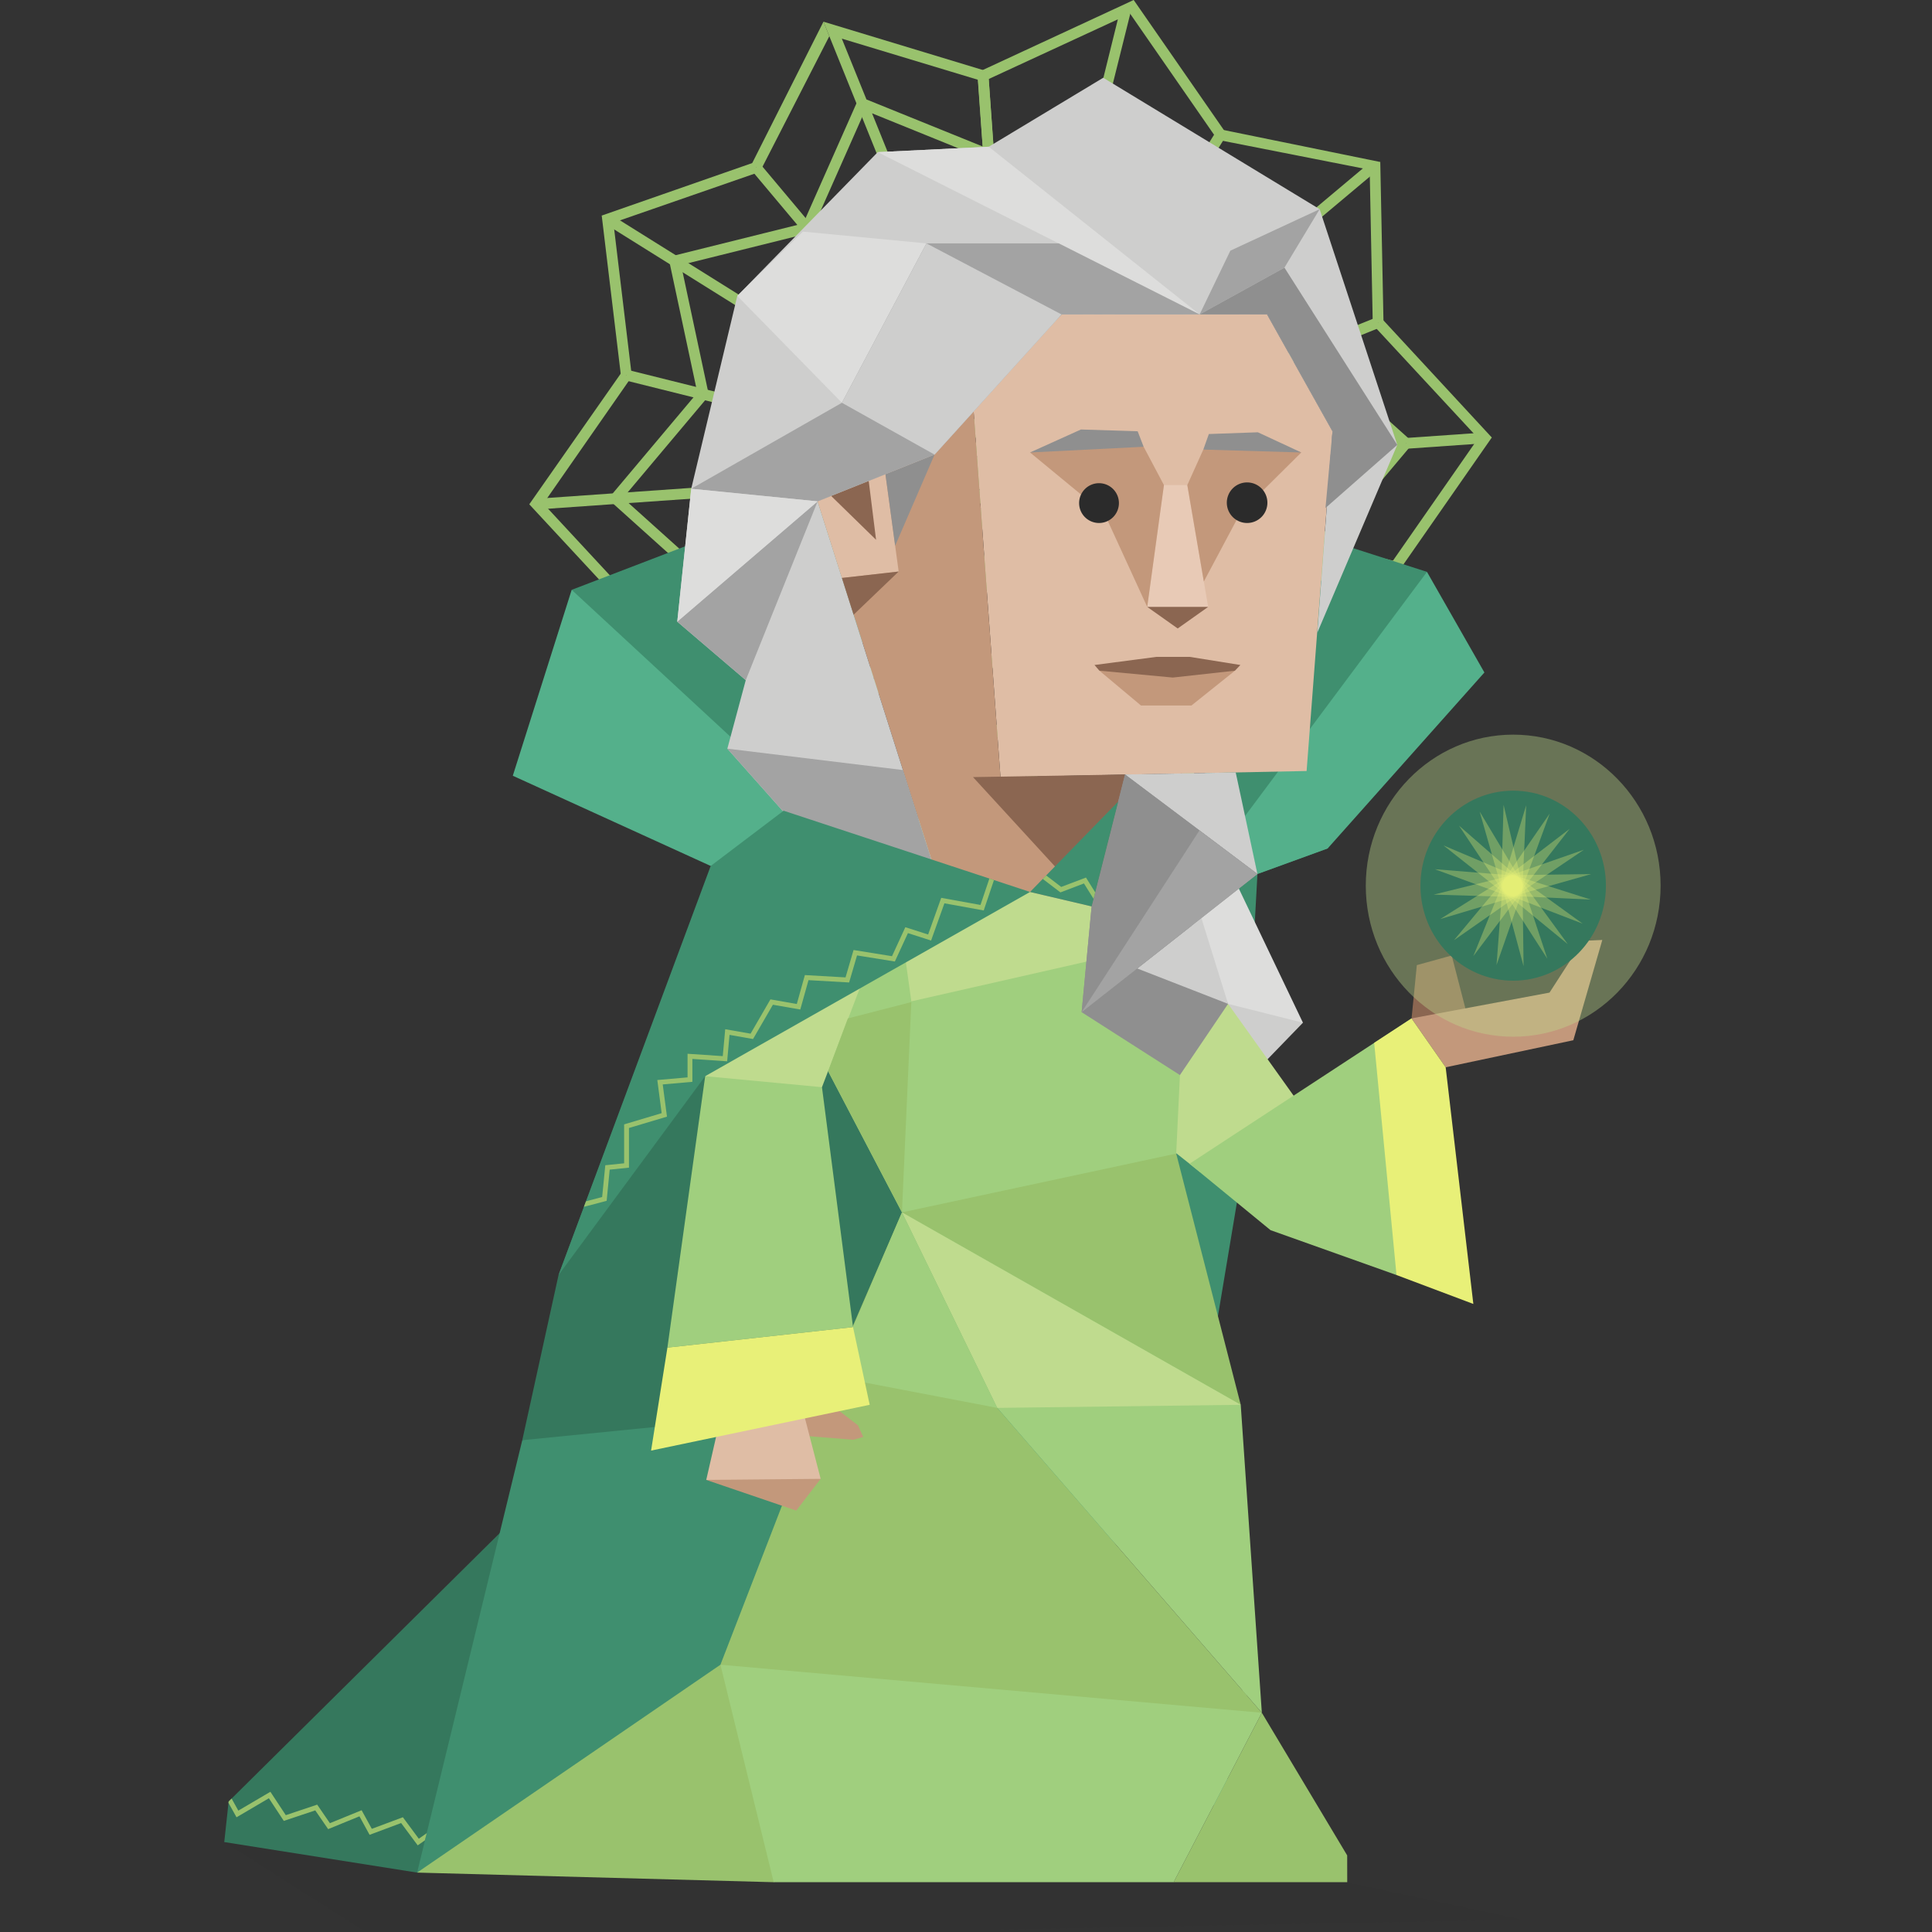 <svg id="illustration" xmlns="http://www.w3.org/2000/svg" viewBox="0 0 400 400"><rect x="0" y="0" width="400" height="400" fill="#333333" stroke="none"/><defs><style>.cls-1{fill:#3f8f6f;}.cls-2,.cls-23{fill:#2b2b2b;}.cls-10,.cls-11,.cls-12,.cls-2,.cls-29,.cls-4,.cls-6,.cls-7,.cls-8,.cls-9{fill-rule:evenodd;}.cls-2{opacity:0.1;}.cls-3{fill:#35785d;}.cls-19,.cls-4{fill:#cececd;}.cls-12,.cls-27,.cls-5{fill:#bfdb8e;}.cls-14,.cls-6{fill:#99c26d;}.cls-7{fill:#709d53;}.cls-20,.cls-8{fill:#a0cf7e;}.cls-18,.cls-9{fill:#c3987b;}.cls-10,.cls-17{fill:#dfbda5;}.cls-11,.cls-25{fill:#dddddc;}.cls-13{fill:#738d57;}.cls-15{fill:#54b08b;}.cls-16{fill:#8b6651;}.cls-21{fill:#8f8f8f;}.cls-22{fill:#e8cab6;}.cls-24{fill:#fff;}.cls-26{fill:#a3a3a3;}.cls-27{opacity:0.39;}.cls-28,.cls-29,.cls-30{fill:#e8f078;}.cls-28{opacity:0.33;}</style></defs><polygon class="cls-1" points="251.3 181.9 259.23 201.24 260.34 180.95 251.3 181.9"/><polygon class="cls-1" points="240.34 238.05 250.49 282.5 260.34 223.52 240.34 238.05"/><polygon class="cls-2" points="315.18 397.46 197.29 399.65 75.19 399.65 46.43 381.38 222.28 377.75 315.18 397.46"/><polygon class="cls-3" points="108.13 298.18 222.53 316.93 208.38 221.72 141.11 196.03 115.64 263.98 108.13 298.18"/><polygon class="cls-3" points="46.43 381.38 86.36 387.7 91.37 376.94 98.43 341.66 103.95 316.93 47.34 372.98 46.43 381.38"/><polygon class="cls-1" points="86.36 387.7 256.51 373.28 215.46 287.49 108.13 298.18 86.36 387.7"/><polyline class="cls-4" points="243.52 238.84 240.65 226.66 239.11 198.57 260.33 205.06 269.76 211.74"/><polygon class="cls-5" points="253.34 206.55 269.54 229.24 263.73 236.19 248.53 242.72 237.59 234.07 253.34 206.55"/><polygon class="cls-6" points="86.36 387.7 160.19 389.69 171.11 381.41 184.85 368.92 149.16 344.66 86.36 387.7"/><polygon class="cls-6" points="261.25 354.61 278.92 384.14 278.93 389.69 242.99 389.69 261.25 354.61"/><polygon class="cls-7" points="258.89 348.87 242.99 389.69 239.79 381.41 252.98 352.79 258.89 348.87"/><polygon class="cls-8" points="160.19 389.69 149.16 344.66 200.07 341.66 238.69 343.89 261.25 354.61 242.99 389.69 160.19 389.69"/><polygon class="cls-6" points="186.74 251.01 206.47 291.49 261.25 354.61 149.16 344.66 173.84 280.86 186.74 251.01"/><polygon class="cls-8" points="256.88 290.85 247.62 280.47 207.04 254.55 186.74 251.01 206.47 291.49 261.25 354.61 256.88 290.85"/><polygon class="cls-6" points="243.52 238.84 256.88 290.85 186.74 251.01 197.62 246.42 238.38 237.1 243.52 238.84"/><polygon class="cls-9" points="164.85 312.75 169.91 306.18 164.85 302.93 152.15 303.32 146.22 306.4 164.85 312.75"/><polygon class="cls-9" points="164.39 284.88 177.62 295.09 178.73 297.51 176.68 298.09 166.52 297.27 161.98 288.79 164.39 284.88"/><polygon class="cls-10" points="151.13 284.93 158.29 282.5 164.39 284.88 169.91 306.18 146.22 306.4 151.13 284.93"/><polygon class="cls-8" points="166.52 212.36 186.74 251.01 243.52 238.84 245.16 204.28 239.11 198.57 226.31 198.78 219.34 196.03 172.2 209.7 166.52 212.36"/><polygon class="cls-11" points="254.18 179.14 269.76 211.74 254.26 207.84 231.23 190.53 248.03 179.14 254.18 179.14"/><polygon class="cls-8" points="146 222.81 150.09 219.2 165.26 220.38 170.18 225.09 176.61 274.76 138.18 279.01 146 222.81"/><polygon class="cls-8" points="183.27 168.54 175.48 176 163.59 209.78 166.52 212.36 188.68 207.47 191.61 201.94 188.19 173.64 183.27 168.54"/><polyline class="cls-12" points="219.5 183.24 230 187.59 230.82 192.1 226.31 198.78 188.68 207.32 183.27 168.54"/><line class="cls-13" x1="219.5" y1="183.24" x2="183.27" y2="168.54"/><polygon class="cls-12" points="181.04 171.95 190.27 172.54 170.18 225.09 146 222.81 153.37 185.89 157.88 179.61 181.04 171.95"/><path class="cls-14" d="M203.7,33.89,202.38,15,234.72,0l-8.5,34.1-2.16-.54,3.34-13.37Zm1-17.53,1,13.82,22.48-13L231.44,4Z"/><path class="cls-14" d="M206,67.38l-1.36-19.5L227,31l-8.7,34.9-2.16-.54,2.95-11.8Zm1-18.45.92,13.23,12.25-13,3.14-12.58Z"/><rect class="cls-14" x="207.02" y="72.51" width="16.41" height="2.23" transform="translate(91.71 264.64) rotate(-76)"/><rect class="cls-14" x="203.05" y="88.43" width="16.41" height="2.23" transform="translate(73.26 272.86) rotate(-76)"/><rect class="cls-14" x="204.15" y="32.02" width="2.23" height="16.41" transform="translate(-2.31 14.42) rotate(-4)"/><rect class="cls-14" x="206.44" y="64.75" width="2.23" height="16.41" transform="translate(-4.58 14.66) rotate(-4)"/><rect class="cls-14" x="207.58" y="81.12" width="2.23" height="16.41" transform="translate(-5.72 14.78) rotate(-4)"/><path class="cls-14" d="M183.65,37.07,170.49,4.49,204.6,14.83l1.32,18.91L180.55,23.46l5.16,12.78Zm-4.26-16.48,24.06,9.74-1-13.82L174.29,8Z"/><path class="cls-14" d="M195.94,67.5,182.47,34.16,206.9,47.73l1.36,19.5L193.45,55.39,198,66.66Zm-4.19-16.32,13.94,11.14-.93-13.24-17.87-9.92Z"/><rect class="cls-14" x="158.7" y="33.22" width="28.22" height="2.23" transform="translate(71.4 178.42) rotate(-66.1)"/><polygon class="cls-14" points="157.51 35.21 155.56 34.12 170.49 4.49 171.7 7.5 157.51 35.21"/><rect class="cls-14" x="179.17" y="61" width="20.67" height="2.23" transform="translate(103.57 242.07) rotate(-82.62)"/><rect class="cls-14" x="169.06" y="47.12" width="24.19" height="2.23" transform="translate(82.32 207.52) rotate(-73.09)"/><polygon class="cls-14" points="126.15 46.39 124.58 44.63 156.17 33.61 156.9 35.72 126.15 46.39"/><rect class="cls-14" x="139.28" y="49.52" width="28.22" height="2.23" transform="translate(-7.69 38.52) rotate(-13.97)"/><rect class="cls-14" x="153.52" y="60.15" width="24.19" height="2.23" transform="translate(-6.2 20.49) rotate(-6.95)"/><rect class="cls-14" x="176.74" y="61.56" width="2.23" height="20.67" transform="translate(97.89 246.27) rotate(-87.38)"/><rect class="cls-14" x="141.53" y="53.72" width="2.23" height="28.22" transform="translate(-11.02 31.28) rotate(-12.05)"/><polygon class="cls-14" points="128.56 77.79 124.58 44.63 126.89 45.21 130.77 77.53 128.56 77.79"/><rect class="cls-14" x="171.36" y="70.16" width="2.23" height="20.67" transform="translate(-17.48 92.46) rotate(-28.62)"/><rect class="cls-14" x="156.45" y="62.07" width="2.23" height="24.19" transform="translate(-15.58 55.49) rotate(-19.05)"/><polygon class="cls-14" points="111.98 105.01 109.58 104.41 128.75 77.02 130.58 78.3 111.98 105.01"/><rect class="cls-14" x="122.4" y="91.31" width="28.22" height="2.23" transform="translate(-22.09 137.41) rotate(-49.94)"/><rect class="cls-14" x="140.56" y="92.73" width="24.19" height="2.23" transform="translate(-23 129.25) rotate(-42.98)"/><rect class="cls-14" x="158.46" y="94.14" width="20.67" height="2.23" transform="translate(-24.57 108.49) rotate(-33.35)"/><rect class="cls-14" x="136.81" y="98.55" width="2.23" height="28.22" transform="translate(-38.06 139.92) rotate(-48.05)"/><polygon class="cls-14" points="132.39 128.99 109.58 104.41 111.88 103.61 134.02 127.48 132.39 128.99"/><rect class="cls-14" x="168.39" y="95.03" width="2.23" height="20.67" transform="translate(1.65 213.35) rotate(-64.62)"/><rect class="cls-14" x="152.6" y="96.91" width="2.23" height="24.19" transform="translate(-23.7 172.55) rotate(-55.05)"/><polygon class="cls-14" points="132.71 161.64 132.09 128.26 134.32 128.21 134.97 160.76 132.71 161.64"/><rect class="cls-14" x="133.31" y="135.05" width="28.22" height="2.23" transform="translate(1.19 273.6) rotate(-85.95)"/><rect class="cls-14" x="149.21" y="126.7" width="24.19" height="2.23" transform="translate(4.95 261.64) rotate(-78.95)"/><rect class="cls-14" x="164.87" y="118.36" width="20.67" height="2.23" transform="translate(1.69 241.38) rotate(-69.38)"/><rect class="cls-14" x="159.34" y="137.59" width="2.23" height="28.22" transform="translate(-7.04 295.58) rotate(-84.05)"/><polygon class="cls-14" points="132.71 161.64 134.07 159.69 166.01 165.98 165.58 168.16 132.71 161.64"/><rect class="cls-14" x="171.38" y="126.12" width="20.67" height="2.22" transform="translate(-20.36 35.73) rotate(-10.64)"/><rect class="cls-14" x="158.99" y="138.35" width="24.19" height="2.22" transform="translate(-2.57 3.21) rotate(-1.07)"/><rect class="cls-14" x="180.84" y="151.02" width="2.23" height="28.22" transform="translate(-59.82 121.3) rotate(-31.95)"/><rect class="cls-14" x="187.17" y="138.12" width="2.23" height="24.19" transform="translate(-45.79 93.44) rotate(-24.95)"/><rect class="cls-14" x="193.5" y="124.96" width="2.23" height="20.67" transform="translate(-28.91 56.45) rotate(-15.38)"/><rect class="cls-14" x="187.52" y="168.92" width="28.22" height="2.23" transform="translate(-58.05 123.83) rotate(-30.05)"/><rect class="cls-14" x="194.12" y="136.64" width="20.67" height="2.23" transform="translate(-36.07 191.84) rotate(-46.64)"/><rect class="cls-14" x="190.95" y="152.78" width="24.19" height="2.23" transform="translate(-51.73 153.38) rotate(-37.04)"/><polygon class="cls-14" points="246.74 190.12 214.66 180.4 215.31 178.27 246.46 187.71 246.74 190.12"/><rect class="cls-14" x="225.81" y="154.16" width="2.23" height="28.22" transform="translate(-14.23 315.43) rotate(-67.95)"/><rect class="cls-14" x="222.16" y="140.38" width="2.22" height="24.19" transform="translate(-18.43 273.63) rotate(-60.95)"/><rect class="cls-14" x="218.52" y="126.35" width="2.22" height="20.67" transform="translate(-24.25 222.96) rotate(-51.38)"/><rect class="cls-14" x="231.62" y="159.56" width="28.22" height="2.23" transform="translate(-0.72 320.23) rotate(-66.1)"/><polygon class="cls-14" points="246.74 190.12 245.17 188.24 261.02 159.8 262.97 160.89 246.74 190.12"/><rect class="cls-14" x="218.7" y="131.78" width="20.67" height="2.23" transform="translate(67.83 342.96) rotate(-82.62)"/><rect class="cls-14" x="225.28" y="145.67" width="24.19" height="2.23" transform="translate(27.89 331.2) rotate(-73.09)"/><polygon class="cls-14" points="262.36 161.4 261.63 159.29 292.38 148.62 293.66 150.31 262.36 161.4"/><rect class="cls-14" x="251.03" y="143.26" width="28.22" height="2.23" transform="translate(-27.01 68.26) rotate(-13.97)"/><rect class="cls-14" x="240.81" y="132.63" width="24.19" height="2.23" transform="translate(-14.32 31.58) rotate(-6.95)"/><rect class="cls-14" x="239.57" y="112.78" width="2.23" height="20.67" transform="translate(106.68 357.91) rotate(-87.38)"/><rect class="cls-14" x="274.78" y="113.07" width="2.23" height="28.22" transform="translate(-20.47 60.4) rotate(-12.05)"/><polygon class="cls-14" points="291.64 149.8 287.76 117.48 289.97 117.22 293.66 150.31 291.64 149.8"/><rect class="cls-14" x="244.94" y="104.18" width="2.23" height="20.67" transform="translate(-24.79 131.88) rotate(-28.63)"/><rect class="cls-14" x="259.86" y="108.75" width="2.23" height="24.19" transform="translate(-25.15 91.8) rotate(-19.05)"/><polygon class="cls-14" points="289.78 117.99 287.95 116.72 306.55 90 308.86 90.58 289.78 117.99"/><rect class="cls-14" x="267.91" y="101.47" width="28.22" height="2.23" transform="translate(21.99 252.39) rotate(-49.94)"/><rect class="cls-14" x="253.78" y="100.06" width="24.19" height="2.23" transform="translate(2.39 208.4) rotate(-42.98)"/><rect class="cls-14" x="239.4" y="98.64" width="20.67" height="2.23" transform="translate(-13.71 153.74) rotate(-33.35)"/><rect class="cls-14" x="279.49" y="68.24" width="2.23" height="28.22" transform="translate(31.77 235.99) rotate(-48.05)"/><polygon class="cls-14" points="306.65 91.4 284.51 67.53 286.14 66.02 308.86 90.58 306.65 91.4"/><rect class="cls-14" x="247.91" y="79.31" width="2.23" height="20.67" transform="translate(61.32 276.23) rotate(-64.63)"/><rect class="cls-14" x="263.7" y="73.9" width="2.23" height="24.19" transform="translate(42.62 253.79) rotate(-55.05)"/><polygon class="cls-14" points="284.21 66.8 283.56 34.25 285.77 33.54 286.44 66.75 284.21 66.8"/><rect class="cls-14" x="257" y="57.73" width="28.22" height="2.23" transform="translate(193.26 325.12) rotate(-85.95)"/><rect class="cls-14" x="245.12" y="66.08" width="24.19" height="2.23" transform="translate(141.97 306.77) rotate(-78.95)"/><rect class="cls-14" x="232.99" y="74.43" width="20.67" height="2.23" transform="translate(86.94 276.68) rotate(-69.38)"/><rect class="cls-14" x="256.96" y="29.2" width="2.23" height="28.22" transform="matrix(0.1, -0.99, 0.99, 0.1, 188.27, 295.51)"/><polygon class="cls-14" points="252.52 29.03 252.95 26.84 285.77 33.54 284.46 35.32 252.52 29.03"/><rect class="cls-14" x="226.48" y="66.66" width="20.67" height="2.22" transform="translate(-8.44 44.87) rotate(-10.64)"/><rect class="cls-14" x="235.35" y="54.43" width="24.19" height="2.22" transform="translate(-0.99 4.62) rotate(-1.07)"/><polygon class="cls-14" points="251.85 28.61 232.95 1.35 234.72 0 253.62 27.26 251.85 28.61"/><rect class="cls-14" x="235.46" y="15.77" width="2.23" height="28.22" transform="translate(20.03 129.72) rotate(-31.95)"/><rect class="cls-14" x="229.13" y="32.7" width="2.23" height="24.19" transform="translate(2.59 101.31) rotate(-24.95)"/><rect class="cls-14" x="222.8" y="49.38" width="2.23" height="20.67" transform="translate(-7.82 61.5) rotate(-15.37)"/><rect class="cls-14" x="198.93" y="66.48" width="2.23" height="16.41" transform="translate(-13.41 80.38) rotate(-22)"/><rect class="cls-14" x="205.08" y="81.69" width="2.23" height="16.41" transform="translate(-18.66 83.79) rotate(-22)"/><rect class="cls-14" x="160.7" y="32.74" width="2.23" height="16.41" transform="translate(11.54 113.59) rotate(-40)"/><rect class="cls-14" x="171.24" y="45.31" width="2.23" height="16.41" transform="translate(5.92 123.3) rotate(-40)"/><rect class="cls-14" x="181.79" y="57.88" width="2.23" height="16.41" transform="matrix(0.77, -0.64, 0.64, 0.77, 0.32, 133.03)"/><rect class="cls-14" x="192.33" y="70.45" width="2.23" height="16.41" transform="translate(-5.3 142.73) rotate(-40)"/><rect class="cls-14" x="202.88" y="83.02" width="2.23" height="16.41" transform="translate(-10.91 152.48) rotate(-40)"/><rect class="cls-14" x="131.63" y="41.48" width="2.23" height="16.41" transform="translate(20.26 135.92) rotate(-58)"/><rect class="cls-14" x="145.54" y="50.18" width="2.23" height="16.41" transform="translate(19.43 151.81) rotate(-58)"/><rect class="cls-14" x="159.45" y="58.87" width="2.23" height="16.41" transform="translate(18.61 167.72) rotate(-58.01)"/><rect class="cls-14" x="173.37" y="67.56" width="2.23" height="16.41" transform="translate(17.76 183.58) rotate(-58)"/><rect class="cls-14" x="187.28" y="76.26" width="2.23" height="16.41" transform="translate(16.93 199.47) rotate(-58)"/><rect class="cls-14" x="201.2" y="84.95" width="2.23" height="16.41" transform="translate(16.1 215.36) rotate(-58)"/><rect class="cls-14" x="136.52" y="71.44" width="2.23" height="16.41" transform="translate(27.06 193.92) rotate(-76)"/><rect class="cls-14" x="152.43" y="75.41" width="2.23" height="16.41" transform="translate(35.27 212.37) rotate(-76)"/><rect class="cls-14" x="168.35" y="79.38" width="2.23" height="16.41" transform="translate(43.49 230.83) rotate(-76)"/><rect class="cls-14" x="184.27" y="83.35" width="2.23" height="16.41" transform="translate(51.71 249.28) rotate(-76)"/><rect class="cls-14" x="200.19" y="87.32" width="2.23" height="16.41" transform="translate(59.92 267.74) rotate(-76)"/><rect class="cls-14" x="111.04" y="102.69" width="16.41" height="2.23" transform="translate(-6.95 8.57) rotate(-4)"/><rect class="cls-14" x="127.41" y="101.54" width="16.41" height="2.23" transform="translate(-6.83 9.71) rotate(-4)"/><rect class="cls-14" x="143.78" y="100.4" width="16.41" height="2.23" transform="translate(-6.71 10.85) rotate(-4)"/><rect class="cls-14" x="160.15" y="99.25" width="16.41" height="2.23" transform="translate(-6.59 11.99) rotate(-4)"/><rect class="cls-14" x="176.51" y="98.11" width="16.41" height="2.23" transform="translate(-6.47 13.13) rotate(-4)"/><rect class="cls-14" x="192.88" y="96.96" width="16.41" height="2.23" transform="translate(-6.35 14.27) rotate(-4)"/><rect class="cls-14" x="132.61" y="124.05" width="16.41" height="2.23" transform="translate(-36.65 61.92) rotate(-22.02)"/><rect class="cls-14" x="147.82" y="117.9" width="16.41" height="2.23" transform="translate(-33.24 67.18) rotate(-22.02)"/><rect class="cls-14" x="163.03" y="111.76" width="16.41" height="2.23" transform="translate(-29.83 72.43) rotate(-22.02)"/><rect class="cls-14" x="178.24" y="105.61" width="16.41" height="2.23" transform="translate(-26.41 77.69) rotate(-22.02)"/><rect class="cls-14" x="193.46" y="99.46" width="16.41" height="2.23" transform="translate(-23 82.94) rotate(-22.02)"/><rect class="cls-14" x="131.94" y="154.39" width="16.41" height="2.23" transform="translate(-67.17 126.45) rotate(-40)"/><rect class="cls-14" x="144.5" y="143.85" width="16.41" height="2.23" transform="translate(-57.45 132.06) rotate(-40)"/><rect class="cls-14" x="157.07" y="133.3" width="16.41" height="2.23" transform="translate(-47.73 137.68) rotate(-40)"/><rect class="cls-14" x="169.64" y="122.76" width="16.41" height="2.23" transform="translate(-38.02 143.29) rotate(-40)"/><rect class="cls-14" x="182.21" y="112.21" width="16.41" height="2.23" transform="translate(-28.3 148.9) rotate(-40)"/><rect class="cls-14" x="194.78" y="101.66" width="16.41" height="2.23" transform="translate(-18.58 154.51) rotate(-40)"/><rect class="cls-14" x="161.94" y="159" width="16.41" height="2.23" transform="translate(-55.78 219.65) rotate(-58.03)"/><rect class="cls-14" x="170.63" y="145.09" width="16.41" height="2.23" transform="translate(-39.89 220.48) rotate(-58.03)"/><rect class="cls-14" x="179.33" y="131.18" width="16.41" height="2.23" transform="translate(-23.99 221.31) rotate(-58.03)"/><rect class="cls-14" x="188.02" y="117.26" width="16.41" height="2.23" transform="translate(-8.1 222.14) rotate(-58.03)"/><rect class="cls-14" x="196.71" y="103.35" width="16.41" height="2.23" transform="matrix(0.53, -0.85, 0.85, 0.53, 7.79, 222.97)"/><rect class="cls-14" x="183.2" y="168.03" width="16.41" height="2.23" transform="translate(-19.02 313.94) rotate(-76)"/><rect class="cls-14" x="187.17" y="152.11" width="16.41" height="2.23" transform="translate(-0.56 305.73) rotate(-76)"/><rect class="cls-14" x="191.14" y="136.19" width="16.41" height="2.23" transform="translate(17.89 297.51) rotate(-76)"/><rect class="cls-14" x="195.11" y="120.27" width="16.41" height="2.23" transform="translate(36.35 289.29) rotate(-76)"/><rect class="cls-14" x="199.08" y="104.35" width="16.41" height="2.23" transform="translate(54.8 281.07) rotate(-76)"/><rect class="cls-14" x="213.3" y="162.95" width="2.23" height="16.41" transform="translate(-11.42 15.38) rotate(-4)"/><rect class="cls-14" x="212.16" y="146.59" width="2.23" height="16.41" transform="translate(-10.27 15.25) rotate(-4)"/><rect class="cls-14" x="211.01" y="130.22" width="2.23" height="16.41" transform="translate(-9.14 15.14) rotate(-4)"/><rect class="cls-14" x="209.87" y="113.85" width="2.23" height="16.41" transform="translate(-8 15.02) rotate(-4)"/><rect class="cls-14" x="208.72" y="97.48" width="2.23" height="16.41" transform="translate(-6.86 14.89) rotate(-4)"/><rect class="cls-14" x="241.96" y="172.97" width="2.23" height="16.41" transform="translate(-50.17 104.24) rotate(-22)"/><rect class="cls-14" x="235.81" y="157.75" width="2.23" height="16.41" transform="translate(-44.92 100.84) rotate(-22)"/><rect class="cls-14" x="229.66" y="142.54" width="2.23" height="16.41" transform="translate(-39.67 97.43) rotate(-22)"/><rect class="cls-14" x="223.52" y="127.33" width="2.23" height="16.41" transform="translate(-34.42 94.03) rotate(-22)"/><rect class="cls-14" x="217.37" y="112.12" width="2.23" height="16.41" transform="translate(-29.16 90.61) rotate(-22)"/><rect class="cls-14" x="211.23" y="96.91" width="2.23" height="16.41" transform="translate(-23.91 87.19) rotate(-22)"/><rect class="cls-14" x="255.61" y="145.86" width="2.23" height="16.41" transform="translate(-38.97 201.07) rotate(-40)"/><rect class="cls-14" x="245.06" y="133.29" width="2.23" height="16.41" transform="translate(-33.36 191.33) rotate(-40)"/><rect class="cls-14" x="234.52" y="120.72" width="2.23" height="16.41" transform="translate(-27.74 181.63) rotate(-40)"/><rect class="cls-14" x="223.97" y="108.15" width="2.23" height="16.41" transform="translate(-22.14 171.89) rotate(-40)"/><rect class="cls-14" x="213.43" y="95.59" width="2.23" height="16.41" transform="translate(-16.52 162.19) rotate(-40)"/><rect class="cls-14" x="284.68" y="137.12" width="2.23" height="16.41" transform="translate(11.1 310.67) rotate(-58)"/><rect class="cls-14" x="270.76" y="128.42" width="2.23" height="16.41" transform="translate(11.93 294.78) rotate(-58)"/><rect class="cls-14" x="256.85" y="119.73" width="2.23" height="16.41" transform="translate(12.77 278.9) rotate(-58)"/><rect class="cls-14" x="242.94" y="111.04" width="2.23" height="16.41" transform="translate(13.62 263.04) rotate(-58.01)"/><rect class="cls-14" x="229.02" y="102.34" width="2.23" height="16.41" transform="translate(14.43 247.13) rotate(-58)"/><rect class="cls-14" x="215.11" y="93.65" width="2.23" height="16.41" transform="translate(15.26 231.24) rotate(-58)"/><rect class="cls-14" x="279.79" y="107.16" width="2.23" height="16.41" transform="translate(101.01 360.02) rotate(-76)"/><rect class="cls-14" x="263.87" y="103.19" width="2.23" height="16.41" transform="translate(92.79 341.56) rotate(-76)"/><rect class="cls-14" x="247.95" y="99.22" width="2.23" height="16.41" transform="translate(84.57 323.1) rotate(-76)"/><rect class="cls-14" x="232.03" y="95.25" width="2.23" height="16.41" transform="translate(76.36 304.65) rotate(-76)"/><rect class="cls-14" x="216.11" y="91.29" width="2.23" height="16.41" transform="translate(68.14 286.19) rotate(-76)"/><rect class="cls-14" x="291.08" y="90.1" width="16.41" height="2.23" transform="translate(-5.64 21.11) rotate(-4)"/><rect class="cls-14" x="274.71" y="91.24" width="16.41" height="2.23" transform="translate(-5.76 19.97) rotate(-4)"/><rect class="cls-14" x="258.35" y="92.39" width="16.41" height="2.23" transform="translate(-5.87 18.83) rotate(-4)"/><rect class="cls-14" x="241.98" y="93.53" width="16.41" height="2.23" transform="matrix(1, -0.07, 0.07, 1, -5.99, 17.69)"/><rect class="cls-14" x="225.61" y="94.67" width="16.41" height="2.23" transform="translate(-6.11 16.55) rotate(-4)"/><rect class="cls-14" x="209.25" y="95.82" width="16.41" height="2.23" transform="translate(-6.23 15.41) rotate(-4)"/><line class="cls-14" x1="285.74" y1="67.81" x2="284.91" y2="65.74"/><rect class="cls-14" x="269.52" y="68.73" width="16.41" height="2.23" transform="translate(-5.93 109.22) rotate(-22.02)"/><rect class="cls-14" x="254.3" y="74.88" width="16.41" height="2.23" transform="translate(-9.34 103.96) rotate(-22.02)"/><rect class="cls-14" x="239.09" y="81.03" width="16.41" height="2.23" transform="translate(-12.76 98.71) rotate(-22.02)"/><rect class="cls-14" x="223.88" y="87.17" width="16.41" height="2.23" transform="translate(-16.17 93.45) rotate(-22.02)"/><rect class="cls-14" x="208.67" y="93.32" width="16.41" height="2.23" transform="translate(-19.59 88.2) rotate(-22.02)"/><rect class="cls-14" x="270.19" y="38.39" width="16.41" height="2.23" transform="translate(39.73 188.18) rotate(-40)"/><rect class="cls-14" x="257.62" y="48.93" width="16.41" height="2.23" transform="translate(30.01 182.57) rotate(-40)"/><rect class="cls-14" x="245.05" y="59.48" width="16.41" height="2.23" transform="translate(20.3 176.95) rotate(-40)"/><rect class="cls-14" x="232.48" y="70.03" width="16.41" height="2.23" transform="translate(10.58 171.34) rotate(-40)"/><rect class="cls-14" x="219.91" y="80.57" width="16.41" height="2.23" transform="translate(0.86 165.73) rotate(-40)"/><rect class="cls-14" x="207.35" y="91.12" width="16.41" height="2.23" transform="translate(-8.86 160.12) rotate(-40)"/><line class="cls-14" x1="253.68" y1="28.53" x2="251.79" y2="27.35"/><rect class="cls-14" x="240.19" y="33.78" width="16.41" height="2.23" transform="matrix(0.53, -0.85, 0.85, 0.53, 87.26, 227.12)"/><rect class="cls-14" x="231.49" y="47.69" width="16.41" height="2.23" transform="matrix(0.53, -0.85, 0.85, 0.53, 71.36, 226.29)"/><rect class="cls-14" x="222.8" y="61.61" width="16.41" height="2.23" transform="translate(55.47 225.46) rotate(-58.03)"/><rect class="cls-14" x="214.1" y="75.52" width="16.41" height="2.23" transform="translate(39.58 224.63) rotate(-58.03)"/><rect class="cls-14" x="205.41" y="89.43" width="16.41" height="2.23" transform="matrix(0.53, -0.85, 0.85, 0.53, 23.69, 223.8)"/><polygon class="cls-1" points="260.34 180.95 274.88 175.66 295.44 118.4 278.01 112.8 241.7 173.05 260.34 180.95"/><polygon class="cls-1" points="156.17 157.1 130.78 144.79 118.36 122.12 169.54 102.49 179.56 132.03 156.17 157.1"/><polygon class="cls-15" points="257.62 169.14 295.44 118.4 307.33 139.23 274.88 175.66 260.34 180.95 257.62 169.14"/><polygon class="cls-15" points="166.03 187.9 106.17 160.61 118.36 122.12 156.17 157.1 172.85 180.04 166.03 187.9"/><polygon class="cls-16" points="292.25 210.85 293.34 199.82 300.56 197.82 304.21 211.93 292.25 210.85"/><polygon class="cls-17" points="219.78 65.1 262.34 65.1 275.88 89.29 270.52 159.63 207.14 160.89 201.45 83.39 219.78 65.1"/><polygon class="cls-18" points="226.01 187.66 193.49 180.04 169.28 103.8 201.45 83.39 207.14 160.89 223.76 160.89 226.01 187.66"/><polygon class="cls-16" points="201.45 160.89 226.01 187.66 233.56 175.42 232.93 160.35 201.45 160.89"/><polygon class="cls-19" points="272.74 130.98 289.29 92.11 273.22 43.31 228.41 16.1 204.71 30.38 181.73 31.5 152.65 61.26 143.11 101.19 140.22 128.71 154.4 140.82 150.59 155 172.85 180.04 193.49 180.04 169.28 103.8 193.49 94.12 219.78 65.1 262.34 65.1 275.88 89.29 272.74 130.98"/><polygon class="cls-20" points="292.25 210.85 246.28 240.94 263.05 254.69 289.13 263.98 292.25 210.85"/><polygon class="cls-18" points="292.25 210.85 320.81 205.51 327.73 194.79 331.74 194.61 325.74 215.37 299.31 220.97 292.25 210.85"/><polygon class="cls-17" points="183.32 98.18 186.06 118.33 174.31 119.66 169.28 103.8 183.32 98.18"/><polygon class="cls-16" points="172.08 102.68 181.38 111.76 179.86 99.57 172.08 102.68"/><polygon class="cls-16" points="186.06 118.33 176.73 127.27 174.31 119.66 186.06 118.33"/><polygon class="cls-21" points="193.49 94.12 185.33 112.99 183.32 98.18 193.49 94.12"/><polygon class="cls-22" points="245.82 100.43 240.98 100.43 237.52 125.65 250.14 125.65 245.82 100.43"/><polygon class="cls-18" points="240.98 100.43 236.78 92.5 224.11 90.39 213.26 93.68 228.69 106.4 237.52 125.65 240.98 100.43"/><polygon class="cls-21" points="236.78 92.5 235.54 89.29 223.8 88.92 213.26 93.68 236.78 92.5"/><polygon class="cls-18" points="245.82 100.43 249.13 93.08 259.54 90.39 269.42 93.68 256.81 106.18 249.24 120.4 245.82 100.43"/><path class="cls-23" d="M223.42,104.16a4.12,4.12,0,1,0,4.12-4.12A4.12,4.12,0,0,0,223.42,104.16Z"/><path class="cls-23" d="M254,104.08a4.2,4.2,0,1,0,4.2-4.2A4.2,4.2,0,0,0,254,104.08Z"/><polygon class="cls-16" points="250.14 125.65 243.83 130.12 237.52 125.65 250.14 125.65"/><polygon class="cls-21" points="249.13 93.08 250.28 89.86 260.43 89.5 269.42 93.68 249.13 93.08"/><polygon class="cls-21" points="226.01 187.66 223.94 209.56 244.29 222.58 254.26 207.84 245.09 188.41 260.34 180.95 248.37 160.89 232.93 160.35 226.01 187.66"/><polygon class="cls-18" points="255.68 138.86 246.67 146.07 236.23 146.07 227.62 138.86 230.46 138.86 243.02 138.88 252.36 138.86 255.68 138.86"/><polygon class="cls-24" points="253.7 139.01 229.4 138.96 243.28 139.55 253.7 139.01"/><polygon class="cls-25" points="248.37 65.1 204.71 30.38 181.73 31.5 248.37 65.1"/><polygon class="cls-25" points="191.81 50.39 166.23 47.95 152.65 61.26 174.31 83.39 191.81 50.39"/><polygon class="cls-26" points="174.31 83.39 191.81 50.39 219.2 50.39 248.37 65.1 219.78 65.1 193.49 94.12 169.28 103.8 143.11 101.19 174.31 83.39"/><polygon class="cls-19" points="219.78 65.1 191.81 50.39 174.31 83.39 193.49 94.12 219.78 65.1"/><polygon class="cls-26" points="273.22 43.31 254.73 51.9 248.37 65.1 265.93 55.41 273.22 43.31"/><polygon class="cls-26" points="169.28 103.8 154.4 140.82 140.22 128.71 169.28 103.8"/><polygon class="cls-25" points="140.22 128.71 143.11 101.19 169.28 103.8 140.22 128.71"/><polygon class="cls-26" points="150.59 155 186.94 159.43 193.49 180.04 172.85 180.04 150.59 155"/><polygon class="cls-19" points="260.34 180.95 232.93 160.35 255.84 159.92 260.34 180.95"/><polygon class="cls-19" points="248.73 190.07 235.45 200.51 254.26 207.84 248.73 190.07"/><polygon class="cls-21" points="260.34 180.95 223.94 209.56 226.01 187.66 232.93 160.35 260.34 180.95"/><polygon class="cls-16" points="239.42 136 246.33 136 256.81 137.68 255.68 138.86 242.82 140.28 227.62 138.86 226.6 137.68 239.42 136"/><polygon class="cls-21" points="262.34 65.1 248.37 65.1 265.93 55.41 289.29 92.11 274.43 105.17 275.88 89.29 262.34 65.1"/><polygon class="cls-26" points="248.34 171.93 223.94 209.56 260.34 180.95 248.34 171.93"/><polygon class="cls-1" points="213.26 184.67 231.51 165.96 226.01 187.66 213.26 184.67"/><polygon class="cls-1" points="146 222.81 213.26 184.67 162.24 167.85 147.14 179.29 115.64 263.98 146 222.81"/><polygon class="cls-6" points="186.74 251.01 188.68 207.47 175.54 210.85 171.45 221.78 186.74 251.01"/><polygon class="cls-12" points="186.74 251.01 256.88 290.85 206.47 291.49 186.74 251.01"/><polygon class="cls-8" points="206.47 291.49 172.26 284.94 186.74 251.01 206.47 291.49"/><ellipse class="cls-27" cx="313.29" cy="183.37" rx="30.52" ry="31.27"/><ellipse class="cls-3" cx="313.29" cy="183.37" rx="19.2" ry="19.67"/><polygon class="cls-28" points="311.3 166.63 310.83 182.9 315.44 200.04 315.22 183.34 311.3 166.63"/><polygon class="cls-28" points="306.35 168.03 310.81 183.65 320.36 198.49 315.12 182.67 306.35 168.03"/><polygon class="cls-28" points="302.06 170.93 311.02 184.37 324.58 195.46 314.82 182.08 302.06 170.93"/><polygon class="cls-28" points="298.86 175.04 311.43 184.99 327.68 191.24 314.36 181.6 298.86 175.04"/><polygon class="cls-28" points="297.06 179.96 312.01 185.45 329.35 186.25 313.78 181.3 297.06 179.96"/><polygon class="cls-28" points="296.83 185.22 312.71 185.7 329.44 180.97 313.13 181.19 296.83 185.22"/><polygon class="cls-28" points="298.19 190.28 313.44 185.72 327.93 175.93 312.49 181.3 298.19 190.28"/><polygon class="cls-28" points="301.02 194.67 314.14 185.5 324.97 171.61 311.9 181.6 301.02 194.67"/><polygon class="cls-28" points="305.04 197.95 314.75 185.08 320.85 168.44 311.44 182.08 305.04 197.95"/><polygon class="cls-28" points="309.84 199.8 315.19 184.48 315.98 166.72 311.14 182.67 309.84 199.8"/><polygon class="cls-29" points="176.61 274.76 180.06 290.85 134.8 300.33 138.18 279.01 176.61 274.76"/><polygon class="cls-30" points="292.25 210.85 299.31 220.97 305.04 269.97 289.13 263.98 284.51 215.91 292.25 210.85"/><polygon class="cls-14" points="151.04 214.26 155.91 215.12 160.02 208.02 165.69 209.01 167.39 202.93 175.8 203.41 177.44 197.81 185.27 199.07 187.98 193.19 192.77 194.73 195.53 187.02 203.67 188.5 205.79 182.21 204.84 181.9 203 187.36 194.87 185.89 192.16 193.48 187.44 191.97 184.68 197.97 176.72 196.69 175.06 202.36 166.64 201.88 164.97 207.87 159.51 206.91 155.4 214.01 150.15 213.09 149.64 218.66 142.35 218.17 142.35 223.06 136.09 223.61 136.99 230.47 129.22 232.79 129.22 240.85 125.32 241.25 124.67 247.83 121.32 248.72 120.89 249.86 125.6 248.62 126.23 242.16 130.22 241.75 130.22 233.54 138.09 231.19 137.21 224.52 143.35 223.98 143.35 219.24 150.55 219.73 151.04 214.26"/><polygon class="cls-14" points="226.75 184.75 224.84 181.69 219.71 183.63 216.6 181.25 215.89 181.97 219.55 184.76 224.42 182.91 226.41 186.09 226.75 184.75"/><polygon class="cls-14" points="88.35 379.54 86.71 380.69 83.41 376.24 76.98 378.64 74.87 374.79 68.3 377.47 65.67 373.63 59.17 375.81 55.98 370.97 49.34 374.87 47.95 372.37 47.34 372.98 47.3 373.25 48.97 376.25 55.67 372.31 58.76 377 65.27 374.82 67.94 378.7 74.42 376.05 76.52 379.88 83.05 377.44 86.48 382.06 87.96 381.03 88.35 379.54"/></svg>